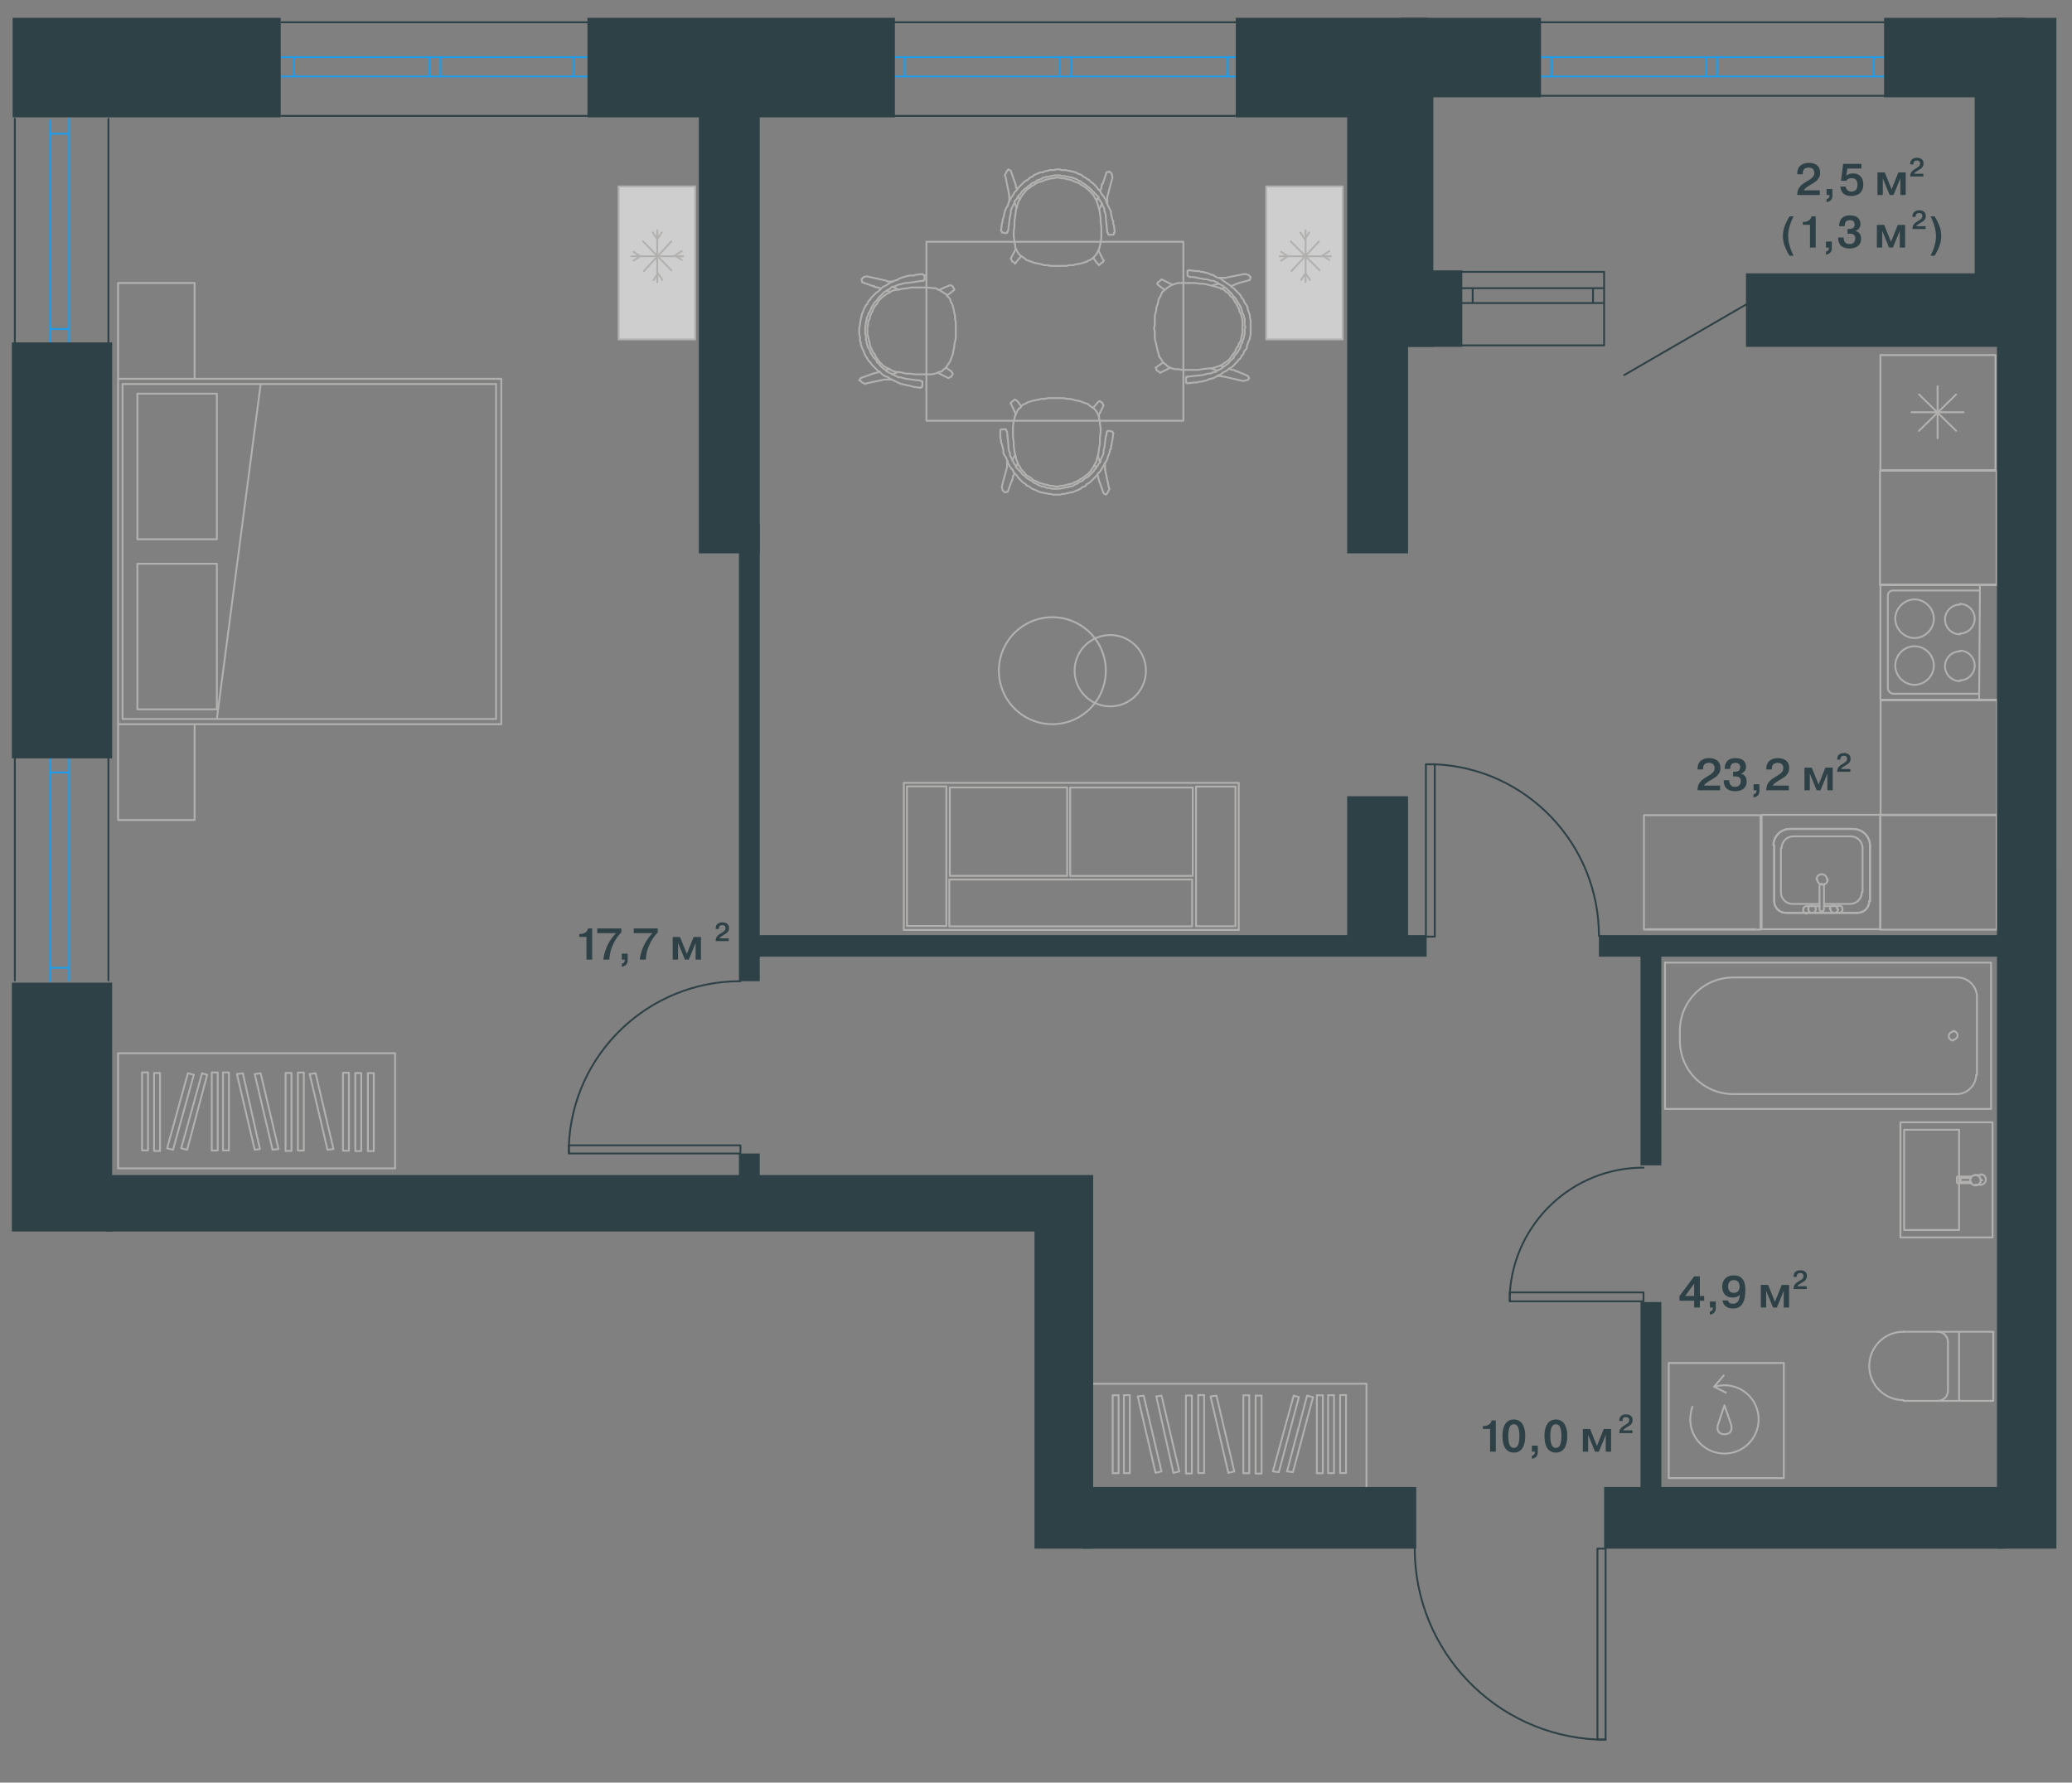 <?xml version="1.0" encoding="UTF-8"?> <svg xmlns="http://www.w3.org/2000/svg" width="279" height="240" fill="none"><rect width="100%" height="100%" fill="#808080" stroke="none"/><path stroke="#B2B1B0" stroke-linecap="round" stroke-linejoin="round" stroke-miterlimit="10" stroke-width=".25" d="M240.199 199v-15.5M224.699 199v-15.5M227.9 189.399c-.2.5-.3 1.1-.3 1.7 0 2.6 2.1 4.6 4.6 4.6 2.6 0 4.6-2.1 4.6-4.6 0-2.6-2.1-4.6-4.6-4.6-.5 0-1 .1-1.4.2l1.3-1.5M230.8 186.699l1.6.8M224.799 183.5h15.4M224.799 199h15.4"></path><path stroke="#B2B1B0" stroke-linecap="round" stroke-linejoin="round" stroke-miterlimit="10" stroke-width=".25" d="m232.199 189.199.9 2.6s.4 1.3-.9 1.3c-1.2 0-.9-1.2-.9-1.2zM224.199 129.6v19.7h43.9"></path><path stroke="#B2B1B0" stroke-linecap="round" stroke-linejoin="round" stroke-miterlimit="10" stroke-width=".25" d="M224.199 129.6h43.9v19.7"></path><path stroke="#B2B1B0" stroke-linecap="round" stroke-linejoin="round" stroke-miterlimit="10" stroke-width=".25" d="M262.999 139.999c.3 0 .6-.3.6-.6s-.3-.6-.6-.6M262.999 138.9c-.3 0-.6.3-.6.6s.3.6.6.6M233.399 131.6c-4 0-7.2 3.2-7.2 7.2M226.199 140.1c0 4 3.2 7.2 7.2 7.2M266.2 134.2c0-1.4-1.2-2.6-2.6-2.6M263.499 147.299c1.4 0 2.6-1.2 2.6-2.6M226.199 138.799v1.3M233.399 147.299h30.1M266.199 144.699v-10.5M263.499 131.6h-30.1M268.399 188.601v-9.3h-7.5M260.899 188.602h7.5M256.299 179.301c-2.6 0-4.6 2.1-4.6 4.6 0 2.6 2.1 4.6 4.6 4.6M256.299 188.602h4.6M260.899 188.601c.8 0 1.4-.6 1.4-1.4M262.299 187.201v-6.5M263.799 188.5v-9.1"></path><path stroke="#B2B1B0" stroke-linecap="round" stroke-linejoin="round" stroke-miterlimit="10" stroke-width=".25" d="M262.299 180.701c0-.8-.6-1.4-1.4-1.4M260.899 179.301h-4.6M268.299 151.1h-12.4M268.299 166.6h-12.4M255.899 151.1v15.5M268.3 151.1v15.5M263.799 165.6h-7.4M256.399 165.6v-13.5M256.399 152.1h7.4M263.8 152.1v13.5M266.699 158.9h.2M263.499 159.2v-.7M265.399 159.1h-1.4v-.5h1.4M265.999 159.5h.7M265.999 158.199h.7M265.5 159.299h-1.9M265.5 158.4h-1.9M263.499 159.199c0 .1.1.1.1.1M263.599 158.4c-.1 0-.1.1-.1.1"></path><path stroke="#B2B1B0" stroke-linecap="round" stroke-linejoin="round" stroke-miterlimit="10" stroke-width=".25" d="M266 159.599a.7.7 0 1 0 0-1.4.7.7 0 0 0 0 1.4"></path><path stroke="#B2B1B0" stroke-linecap="round" stroke-linejoin="round" stroke-miterlimit="10" stroke-width=".25" d="M266.699 159.5c.4 0 .7-.3.7-.7s-.3-.7-.7-.7M146.3 186.301H184v14.5"></path><path stroke="#B2B1B0" stroke-linecap="round" stroke-linejoin="round" stroke-miterlimit="10" stroke-width=".25" d="M181.248 198.318v-10.5h-.8v10.5zM179.629 198.338v-10.5h-.8v10.5zM178.119 198.348v-10.5h-.8v10.5zM169.874 198.393v-10.5h-.8v10.5zM168.218 198.35v-10.5h-.8v10.5zM162.145 198.322v-10.5h-.8v10.5zM160.487 198.379v-10.5h-.8v10.5zM165.4 198.3 163 188l.8-.1 2.4 10.2zM157.999 198.3l-2.3-10.3.7-.1 2.4 10.2zM155.599 198.3l-2.4-10.3.8-.1 2.4 10.2zM173.3 198.1l2.7-10.2.8.2-2.7 10.1zM152.132 198.334v-10.5h-.8v10.5zM150.623 198.344v-10.5h-.8v10.5zM171.399 198.1l2.8-10.2.7.2-2.7 10.1zM166.799 125.2v-19.8M121.699 105.4h45.1M121.699 125.2v-19.8M121.699 125.201h45.1M122.127 105.874v18.8h5.3v-18.8zM161.053 105.899v18.8h5.3v-18.8zM127.827 118.417v6.3h32.7v-6.3zM127.895 106.016v11.9h15.8v-11.9zM144.105 106.026v11.9h16.5v-11.9zM141.7 97.5a7.2 7.2 0 1 0 0-14.4 7.2 7.2 0 0 0 0 14.4"></path><path stroke="#B2B1B0" stroke-linecap="round" stroke-linejoin="round" stroke-miterlimit="10" stroke-width=".25" d="M149.499 95.1a4.8 4.8 0 1 0 0-9.6 4.8 4.8 0 0 0 0 9.6M251.8 113.902c0-1.3-1-2.3-2.3-2.3M249.5 111.602H241M241 111.602c-1.2 0-2.2 1-2.2 2.2M238.899 113.801v7.5M238.899 121.301c0 .9.7 1.6 1.6 1.6M240.5 122.902h9.6M250.1 122.901c.9 0 1.6-.7 1.6-1.6M251.8 121.302v-7.4M245 122.002h-1.7M243.3 122.902h4.3M247.6 122.902c.3 0 .5-.2.5-.5s-.2-.5-.5-.5M243.3 122.002c-.3 0-.5.2-.5.5s.2.5.5.5M247.6 122.002h-2M247.399 122.402c0-.3-.2-.5-.5-.5s-.5.2-.5.5M246.5 122.402c0 .3.2.5.5.5s.5-.2.5-.5M244.5 122.402c0-.3-.2-.5-.5-.5s-.5.2-.5.5M243.5 122.402c0 .3.2.5.5.5s.5-.2.5-.5"></path><path stroke="#B2B1B0" stroke-linecap="round" stroke-linejoin="round" stroke-miterlimit="10" stroke-width=".25" d="M238.899 121.301c0 .9.7 1.6 1.6 1.6M250.1 122.901c.9 0 1.6-.7 1.6-1.6M240.5 122.902h9.6M239.8 120.102c0 .9.7 1.6 1.6 1.6M241 111.602c-1.2 0-2.2 1-2.2 2.2M251.8 113.902c0-1.3-1-2.3-2.3-2.3M245.6 121.701h3.5M245.6 119.302q0-.3-.3-.3t-.3.3M245 122.401v-3.1M245.6 122.401v-3.1M245 122.402q0 .3.3.3t.3-.3M249.1 121.702c.9 0 1.6-.7 1.6-1.6M250.8 114.202c0-.9-.7-1.6-1.6-1.6M241.499 112.602c-.9 0-1.6.7-1.6 1.6M241.5 121.701h3.5M239.8 114.201v5.9M249.1 112.602h-7.6M250.8 120.101v-5.9M246 118.401c0-.4-.3-.7-.7-.7s-.7.3-.7.7"></path><path stroke="#B2B1B0" stroke-linecap="round" stroke-linejoin="round" stroke-miterlimit="10" stroke-width=".25" d="M244.7 118.402c0 .4.3.7.7.7s.7-.3.7-.7M251.8 121.302v-7.4M249.5 111.602H241M238.899 113.801v7.5M253.2 47.8h15.5M268.7 47.8v15.5M268.7 63.3h-15.5V47.8M260.9 52v7M258.4 53.102l5 4.9M263.4 53.102l-5 4.9M257.4 55.5h7M266.5 93.402l.1-13.9M257.8 92.202c1.4 0 2.6-1.2 2.6-2.6s-1.2-2.6-2.6-2.6M257.8 87.002c-1.4 0-2.6 1.2-2.6 2.6s1.2 2.6 2.6 2.6M263.9 91.602c1.1 0 2-.9 2-2s-.9-2-2-2M263.9 87.701c-1.1 0-2 .9-2 2s.9 2 2 2M257.8 85.901c1.4 0 2.6-1.2 2.6-2.6s-1.2-2.6-2.6-2.6M257.8 80.701c-1.4 0-2.6 1.2-2.6 2.6s1.2 2.6 2.6 2.6M263.9 85.3c1.1 0 2-.9 2-2s-.9-2-2-2M263.9 81.4c-1.1 0-2 .9-2 2s.9 2 2 2M266.5 94.2v-.8M266.5 93.4H255M254.2 92.602c0 .5.4.8.8.8M254.2 92.601v-12.4M254.9 79.502c-.4 0-.7.3-.7.7M254.9 79.502h11.7M266.601 79.501v-.8M269 78.701h-15.8M253.2 78.701v15.5M253.2 94.201h16.1"></path><path stroke="#B2B1B0" stroke-linecap="round" stroke-linejoin="round" stroke-miterlimit="10" stroke-width=".25" d="M237.209 109.702v15.4h16v-15.4z"></path><path stroke="#B2B1B0" stroke-linecap="round" stroke-linejoin="round" stroke-miterlimit="10" stroke-width=".25" d="M253.165 109.758v15.4h15.7v-15.4zM253.226 94.297v15.4h15.7v-15.4zM253.146 63.377v15.4h15.7v-15.4zM221.361 109.754v15.4h15.7v-15.4zM221.7 125.102h14.7"></path><path stroke="#1D9CEB" stroke-linecap="round" stroke-linejoin="round" stroke-miterlimit="10" stroke-width=".25" d="M165.3 10.3V7.7M121.8 10.3V7.7M144.2 10.3V7.7M142.7 10.3V7.7M167.1 7.7H120M167.2 10.3h-47"></path><path stroke="#2D4146" stroke-linecap="round" stroke-linejoin="round" stroke-miterlimit="10" stroke-width=".25" d="M167.2 15.6h-47M167.2 3h-47"></path><path stroke="#1D9CEB" stroke-linecap="round" stroke-linejoin="round" stroke-miterlimit="10" stroke-width=".25" d="M252.3 10.3V7.7M208.9 10.3V7.7M231.2 10.3V7.7M229.7 10.3V7.7M254.1 7.7H207M254.2 10.3h-47"></path><path stroke="#2D4146" stroke-linecap="round" stroke-linejoin="round" stroke-miterlimit="10" stroke-width=".25" d="M254.2 12.9h-47M254.2 3h-47"></path><path stroke="#1D9CEB" stroke-linecap="round" stroke-linejoin="round" stroke-miterlimit="10" stroke-width=".25" d="M77.2 10.3V7.7M39.6 10.3V7.7M59.299 10.3V7.7M57.799 10.3V7.7M79 7.7H37.7M79.1 10.3H37.9"></path><path stroke="#2D4146" stroke-linecap="round" stroke-linejoin="round" stroke-miterlimit="10" stroke-width=".25" d="M79.1 15.6H37.9M79.1 3H37.9"></path><path stroke="#1D9CEB" stroke-linecap="round" stroke-linejoin="round" stroke-miterlimit="10" stroke-width=".25" d="M9.3 104H6.7M9.3 130.301H6.7M6.7 102.199v29.9M9.3 102v30"></path><path stroke="#2D4146" stroke-linecap="round" stroke-linejoin="round" stroke-miterlimit="10" stroke-width=".25" d="M14.6 102v30M2 102v30"></path><path stroke="#1D9CEB" stroke-linecap="round" stroke-linejoin="round" stroke-miterlimit="10" stroke-width=".25" d="M9.3 18H6.7M9.3 44.3H6.7M6.7 16.2v29.9M9.3 16v30"></path><path stroke="#2D4146" stroke-linecap="round" stroke-linejoin="round" stroke-miterlimit="10" stroke-width=".25" d="M14.6 16v30M2 16v30"></path><path fill="#2D4146" d="M276.899 116.8v91.7h-8V2.4h8v114.4"></path><path fill="#2D4146" d="M272.699 8.3v4.8h-19V2.4h19v5.9M207.5 8.3v4.8h-19V2.4h19v5.9"></path><path fill="#2D4146" d="M192.299 9.9v5.9h-25.9V2.4h25.9v7.5M120.5 9.9v5.9H79.1V2.4h41.4v7.5"></path><path fill="#2D4146" d="M102.3 47.3v27.2h-8.2V13.3h8.2v34"></path><path fill="#2D4146" d="M102.3 104.7v27.4h-2.8V70.5h2.8v34.2"></path><path fill="#2D4146" d="M141.8 128.8h-40.3v-2.9h90.6v2.9h-50.3M240.1 128.8h-24.8v-2.9h55.8v2.9h-31"></path><path fill="#2D4146" d="M220.899 140.6v-13h2.8v29.3h-2.8v-16.3M220.899 188.401v-13.1h2.8v29.3h-2.8v-16.2M102.3 157.901v2.1h-2.8v-4.7h2.8v2.6M189.599 47.3v27.2h-8.2V13.3h8.2v34"></path><path fill="#2D4146" d="M193 31.301v15.4h-8.2v-34.5h8.2v19.1"></path><path fill="#2D4146" d="M196.899 42.1v4.6h-8.2V36.4h8.2v5.7M273.4 42.3v4.4h-38.3v-9.9h38.3v5.5"></path><path fill="#2D4146" d="M273.399 26.4v13.7h-7.5V9.3h7.5v17.1M189.599 118.001v8.6h-8.2v-19.4h8.2v10.8M37.8 9.9v5.9H1.7V2.4h36.1v7.5M7.6 102.1h-6v-56h13.5v56H7.6M7.6 165.801h-6v-33.5h13.5v33.5H7.6"></path><path fill="#2D4146" d="M73.4 165.801H14.3v-7.6h132.9v7.6H73.4"></path><path fill="#2D4146" d="M142.8 208.5h-3.5v-45.6h7.9v45.6h-4.4"></path><path fill="#2D4146" d="M165.699 208.501h-20v-8.3h45v8.3h-25M240 208.501h-24v-8.3h54v8.3h-30"></path><path fill="#fff" fill-opacity=".61" stroke="#B2B1B0" stroke-linecap="round" stroke-linejoin="round" stroke-miterlimit="10" stroke-width=".25" d="M93.6 25.1H83.3v20.6h10.3z"></path><path stroke="#B2B1B0" stroke-linecap="round" stroke-linejoin="round" stroke-miterlimit="10" stroke-width=".25" d="M85 34.5h7M86.6 32.5l3.8 3.9M86.7 36.5l3.7-4M88.5 31v7M87.9 31.3l.6.9.6-.9M91.8 33.8l-.9.6.9.6M89.2 37.7l-.6-.9-.6.9M85.3 35.1l.9-.6-.9-.6"></path><path fill="#fff" fill-opacity=".61" stroke="#B2B1B0" stroke-linecap="round" stroke-linejoin="round" stroke-miterlimit="10" stroke-width=".25" d="M180.8 25.1h-10.3v20.6h10.3z"></path><path stroke="#B2B1B0" stroke-linecap="round" stroke-linejoin="round" stroke-miterlimit="10" stroke-width=".25" d="M172.3 34.5h6.9M173.8 32.5l3.9 3.9M173.899 36.5l3.7-4M175.8 31v7M175.1 31.3l.6.9.6-.9M179 33.8l-.9.6.9.6M176.4 37.7l-.6-.9-.6.9M172.5 35.1l.9-.6-.9-.6"></path><path fill="#2D4146" d="M228.122 175.121h-1.974v-.636l1.98-2.646h.762v2.646h.582v.636h-.582v.918h-.768zm-1.2-.636h1.2v-1.668zm3.321.744h.792v.834q0 .468-.234.678a.9.9 0 0 1-.558.246v-.414a.39.39 0 0 0 .288-.144.46.46 0 0 0 .114-.324v-.066h-.402zm1.697-.144h.738q.102.444.666.444.864 0 .918-1.218h-.012q-.276.378-.948.378-.648 0-1.02-.378t-.372-1.074q0-.714.414-1.116.42-.408 1.14-.408.342 0 .606.09t.426.258q.162.162.27.354.114.186.162.432.054.24.072.438.018.192.018.42 0 .624-.108 1.086-.108.456-.27.714-.156.258-.39.414t-.444.198q-.21.048-.462.048-.636 0-.99-.312a1.24 1.24 0 0 1-.414-.768m2.298-1.884a1.02 1.02 0 0 0-.174-.594q-.168-.258-.6-.258-.39 0-.582.24-.192.234-.192.612t.192.618q.192.234.582.234a.9.9 0 0 0 .39-.078.54.54 0 0 0 .24-.21q.078-.138.108-.27a1.2 1.2 0 0 0 .036-.294m4.506 2.838-.924-2.25h-.012l.012.162v2.088h-.72v-3.048h.984l.918 2.28.918-2.28h.984v3.048h-.72v-2.088l.012-.162h-.012l-.924 2.25zM243.278 173.172v.371h-1.767a1 1 0 0 1 .021-.241q.025-.116.053-.196a.7.7 0 0 1 .101-.172 3 3 0 0 1 .116-.136 1 1 0 0 1 .146-.126l.147-.101.189-.116.025-.014.024-.017.196-.123q.07-.049.154-.129a.5.5 0 0 0 .126-.175.55.55 0 0 0 .024-.315.4.4 0 0 0-.052-.126.28.28 0 0 0-.136-.119.56.56 0 0 0-.238-.045q-.466 0-.466.458v.059h-.43v-.063q0-.167.046-.3a.615.615 0 0 1 .273-.364.994.994 0 0 1 .353-.14 1.406 1.406 0 0 1 .234-.021q.396 0 .64.192.245.193.245.574 0 .123-.024.227a.6.6 0 0 1-.081.193 2 2 0 0 1-.105.147.7.7 0 0 1-.147.133q-.101.073-.157.108a5 5 0 0 1-.227.14 4 4 0 0 0-.399.266.46.46 0 0 0-.14.171zM199.674 192.381v-.39h.084q.438 0 .738-.21a.78.78 0 0 0 .354-.54h.564v4.2h-.768v-3.06zm4.828 3.036q-.282.15-.66.15t-.666-.15a1.34 1.34 0 0 1-.444-.378 2 2 0 0 1-.264-.54 3.3 3.3 0 0 1-.126-.588q-.03-.27-.03-.57t.03-.57.126-.582q.102-.318.264-.54.162-.228.444-.378.288-.156.666-.156t.66.156q.288.15.45.378.162.222.258.54.102.312.132.582t.03.57-.03.57-.132.588a1.9 1.9 0 0 1-.258.54 1.3 1.3 0 0 1-.45.378m-.834-.504q.078.018.174.018a.8.8 0 0 0 .174-.018.5.5 0 0 0 .192-.108.7.7 0 0 0 .192-.246q.078-.162.132-.474.06-.312.06-.744t-.06-.744a1.8 1.8 0 0 0-.132-.468.7.7 0 0 0-.192-.252.5.5 0 0 0-.192-.108.8.8 0 0 0-.174-.018.8.8 0 0 0-.174.018.5.5 0 0 0-.192.108.7.7 0 0 0-.192.252q-.078.156-.138.468a4.4 4.4 0 0 0-.054.744q0 .432.054.744.06.312.138.474a.7.7 0 0 0 .192.246q.114.09.192.108m2.608-.282h.792v.834q0 .468-.234.678a.9.9 0 0 1-.558.246v-.414a.39.39 0 0 0 .288-.144.46.46 0 0 0 .114-.324v-.066h-.402zm3.886.786q-.282.15-.66.15t-.666-.15a1.34 1.34 0 0 1-.444-.378 2 2 0 0 1-.264-.54 3.3 3.3 0 0 1-.126-.588q-.03-.27-.03-.57t.03-.57.126-.582q.102-.318.264-.54.162-.228.444-.378.288-.156.666-.156t.66.156q.288.15.45.378.162.222.258.54.102.312.132.582t.03.57-.03.57-.132.588a1.9 1.9 0 0 1-.258.54 1.3 1.3 0 0 1-.45.378m-.834-.504q.078.018.174.018a.8.8 0 0 0 .174-.018.5.5 0 0 0 .192-.108.7.7 0 0 0 .192-.246q.078-.162.132-.474.06-.312.06-.744t-.06-.744a1.8 1.8 0 0 0-.132-.468.7.7 0 0 0-.192-.252.5.5 0 0 0-.192-.108.8.8 0 0 0-.174-.018.8.8 0 0 0-.174.018.5.5 0 0 0-.192.108.7.7 0 0 0-.192.252q-.078.156-.138.468a4.4 4.4 0 0 0-.054.744q0 .432.054.744.06.312.138.474a.7.7 0 0 0 .192.246q.114.09.192.108m5.448.528-.924-2.25h-.012l.012.162v2.088h-.72v-3.048h.984l.918 2.28.918-2.28h.984v3.048h-.72v-2.088l.012-.162h-.012l-.924 2.25zM219.81 192.575v.37h-1.767a1 1 0 0 1 .021-.241q.025-.115.053-.196a.6.6 0 0 1 .101-.171q.074-.091.116-.137a1 1 0 0 1 .147-.126q.108-.077.147-.101l.164-.102.025-.014.024-.014.025-.017q.125-.077.195-.122.07-.05.154-.13a.5.5 0 0 0 .126-.175.55.55 0 0 0 .025-.315.4.4 0 0 0-.053-.126.27.27 0 0 0-.136-.118.54.54 0 0 0-.238-.046q-.465 0-.465.458v.06h-.431v-.063q0-.168.046-.301a.637.637 0 0 1 .273-.364.994.994 0 0 1 .497-.157 1 1 0 0 1 .09-.004q.396 0 .641.193.244.192.244.573 0 .123-.024.228a.6.6 0 0 1-.08.192 2 2 0 0 1-.105.147.7.7 0 0 1-.147.133q-.101.074-.158.108a4 4 0 0 1-.227.14 4 4 0 0 0-.399.266.46.46 0 0 0-.14.172zM231.612 105.764v.636h-3.03a1.7 1.7 0 0 1 .036-.414q.042-.198.09-.336a1.1 1.1 0 0 1 .174-.294q.126-.156.198-.234.072-.084.252-.216a8 8 0 0 1 .252-.174 24 24 0 0 1 .408-.252q.216-.132.336-.21.12-.084.264-.222a.84.84 0 0 0 .216-.3 1 1 0 0 0 .066-.36q0-.09-.024-.18a.7.7 0 0 0-.09-.216.48.48 0 0 0-.234-.204.94.94 0 0 0-.408-.078q-.798 0-.798.786v.102h-.738v-.108q0-.288.078-.516.078-.234.192-.378t.276-.246q.168-.108.306-.156.138-.054.3-.084.168-.03.246-.03.078-.006.156-.006.678 0 1.098.33t.42.984q0 .21-.042.39a1 1 0 0 1-.138.33q-.096.15-.18.252a1.2 1.2 0 0 1-.252.228 5 5 0 0 1-.27.186 8 8 0 0 1-.39.24 7 7 0 0 0-.684.456.8.8 0 0 0-.24.294zm.49-.72h.738v.078q0 .048.006.078a.96.96 0 0 0 .18.48.6.6 0 0 0 .234.186.9.9 0 0 0 .36.066q.144 0 .258-.03a.7.7 0 0 0 .282-.138.55.55 0 0 0 .162-.216q.048-.12.066-.21a1 1 0 0 0 .018-.174q0-.63-.732-.63h-.306v-.636h.162q.108 0 .186-.006t.198-.036a.7.7 0 0 0 .204-.09q.084-.06.144-.18a.7.7 0 0 0 .06-.294.64.64 0 0 0-.138-.408q-.132-.174-.486-.174-.384 0-.552.204-.162.198-.168.612h-.738a2 2 0 0 1 .048-.486q.06-.234.204-.462.15-.228.456-.366t.738-.138q.732 0 1.074.324t.342.846a.93.93 0 0 1-.198.594.84.84 0 0 1-.522.318v.012a.86.86 0 0 1 .57.312q.234.264.234.75 0 .612-.42.954-.414.342-1.128.342-.408 0-.714-.12a1.3 1.3 0 0 1-.456-.27q-.15-.162-.24-.39a1.6 1.6 0 0 1-.108-.378 3 3 0 0 1-.018-.324m4.017.546h.792v.834q0 .468-.234.678a.9.9 0 0 1-.558.246v-.414a.39.39 0 0 0 .288-.144.46.46 0 0 0 .114-.324v-.066h-.402zm4.751.174v.636h-3.03a1.7 1.7 0 0 1 .036-.414q.042-.198.09-.336a1.1 1.1 0 0 1 .174-.294q.126-.156.198-.234.072-.084.252-.216a8 8 0 0 1 .252-.174 24 24 0 0 1 .408-.252q.216-.132.336-.21.12-.084.264-.222a.84.84 0 0 0 .216-.3 1 1 0 0 0 .066-.36q0-.09-.024-.18a.7.7 0 0 0-.09-.216.48.48 0 0 0-.234-.204.94.94 0 0 0-.408-.078q-.798 0-.798.786v.102h-.738v-.108q0-.288.078-.516.078-.234.192-.378t.276-.246q.168-.108.306-.156.138-.054.3-.084.168-.03.246-.03.078-.006.156-.006.678 0 1.098.33t.42.984q0 .21-.042.39a1 1 0 0 1-.138.33q-.096.15-.18.252a1.2 1.2 0 0 1-.252.228 5 5 0 0 1-.27.186 8 8 0 0 1-.39.24 7 7 0 0 0-.684.456.8.8 0 0 0-.24.294zm3.75.636-.924-2.25h-.012l.012.162v2.088h-.72v-3.048h.984l.918 2.28.918-2.28h.984v3.048h-.72v-2.088l.012-.162h-.012l-.924 2.25zM249.156 103.534v.37h-1.767a1 1 0 0 1 .021-.241q.024-.115.053-.196a.6.6 0 0 1 .101-.171q.074-.091.116-.137a1 1 0 0 1 .146-.126l.147-.101.189-.116.025-.014.024-.017q.126-.077.196-.122.07-.05.154-.13a.5.5 0 0 0 .126-.175.55.55 0 0 0 .024-.315.4.4 0 0 0-.052-.126.28.28 0 0 0-.136-.118.54.54 0 0 0-.238-.046q-.465 0-.466.458v.06h-.43v-.063a.9.9 0 0 1 .046-.301.7.7 0 0 1 .112-.22.7.7 0 0 1 .16-.144.994.994 0 0 1 .497-.157 1 1 0 0 1 .091-.004q.396 0 .64.193.245.192.245.573 0 .123-.024.228a.6.6 0 0 1-.081.192 2 2 0 0 1-.105.147.7.7 0 0 1-.147.133q-.101.073-.157.108a4 4 0 0 1-.175.109l-.052.031a4 4 0 0 0-.399.266.46.46 0 0 0-.14.172zM245.039 25.622v.636h-3.03a1.7 1.7 0 0 1 .036-.414q.042-.198.09-.336a1.1 1.1 0 0 1 .174-.294q.126-.156.198-.234.072-.084.252-.216a8 8 0 0 1 .252-.174 24 24 0 0 1 .408-.252q.216-.132.336-.21.12-.084.264-.222a.84.84 0 0 0 .216-.3 1 1 0 0 0 .066-.36q0-.09-.024-.18a.7.7 0 0 0-.09-.216.48.48 0 0 0-.234-.204.94.94 0 0 0-.408-.078q-.798 0-.798.786v.102h-.738v-.108q0-.288.078-.516.078-.234.192-.378t.276-.246q.168-.108.306-.156.138-.054.3-.084.168-.03.246-.03.078-.006.156-.006.678 0 1.098.33t.42.984q0 .21-.042.39a1 1 0 0 1-.138.33q-.096.15-.18.252a1.2 1.2 0 0 1-.252.228 5 5 0 0 1-.27.186 8 8 0 0 1-.39.24 7 7 0 0 0-.684.456.8.8 0 0 0-.24.294zm.91-.174h.792v.834q0 .468-.234.678a.9.9 0 0 1-.558.246v-.414a.39.39 0 0 0 .288-.144.46.46 0 0 0 .114-.324v-.066h-.402zm1.852-.324h.738q.024.27.21.468.192.198.552.198a1 1 0 0 0 .27-.036q.132-.042.264-.132a.6.6 0 0 0 .204-.288q.078-.198.078-.48 0-.234-.066-.408a.588.588 0 0 0-.366-.39.95.95 0 0 0-.354-.066q-.51 0-.708.348h-.726l.288-2.28h2.454v.636h-1.89l-.138.972q.312-.312.924-.312.618 0 .99.39t.372 1.104q0 .414-.144.72a1.2 1.2 0 0 1-.336.456q-.186.15-.45.24-.258.09-.414.102-.15.018-.3.018-1.296 0-1.452-1.26m6.648 1.134-.924-2.25h-.012l.012.162v2.088h-.72V23.21h.984l.918 2.28.918-2.28h.984v3.048h-.72V24.17l.012-.162h-.012l-.924 2.25zM258.982 23.39v.372h-1.767a1 1 0 0 1 .021-.242q.025-.116.053-.195a.7.7 0 0 1 .101-.172q.074-.09.116-.136a1 1 0 0 1 .147-.126 4 4 0 0 1 .335-.217l.025-.014.024-.018q.127-.076.196-.122.07-.05.154-.13a.5.5 0 0 0 .151-.49.4.4 0 0 0-.053-.125.28.28 0 0 0-.136-.12.55.55 0 0 0-.238-.045q-.465 0-.465.459v.06h-.431v-.064q0-.168.046-.3a.627.627 0 0 1 .273-.364.969.969 0 0 1 .496-.157q.046-.004.091-.004.396 0 .64.192.245.192.245.574 0 .122-.024.227a.6.6 0 0 1-.081.192 1.4 1.4 0 0 1-.105.147.7.7 0 0 1-.146.133 3 3 0 0 1-.333.217l-.052.032a4 4 0 0 0-.399.265.46.46 0 0 0-.14.172zM77.998 126.139v-.39h.084q.438 0 .738-.21a.78.78 0 0 0 .354-.54h.564v4.2h-.768v-3.06zm2.424-.504v-.636h3.24v.528a5.7 5.7 0 0 0-1.176 1.794q-.21.474-.3.876t-.144 1.002h-.804a6.6 6.6 0 0 1 .492-1.77 6 6 0 0 1 1.23-1.794zm3.304 2.754h.792v.834q0 .468-.234.678a.9.9 0 0 1-.558.246v-.414a.39.39 0 0 0 .288-.144.46.46 0 0 0 .114-.324v-.066h-.402zm1.606-2.754v-.636h3.24v.528a5.7 5.7 0 0 0-1.176 1.794q-.21.474-.3.876t-.144 1.002h-.804a6.6 6.6 0 0 1 .492-1.77 6 6 0 0 1 1.23-1.794zm6.894 3.564-.924-2.25h-.012l.012.162v2.088h-.72v-3.048h.984l.918 2.28.918-2.28h.984v3.048h-.72v-2.088l.012-.162h-.012l-.924 2.25zM98.133 126.332v.371h-1.766a1 1 0 0 1 .02-.241 2 2 0 0 1 .053-.196.7.7 0 0 1 .102-.172q.073-.09.115-.136a1 1 0 0 1 .147-.126q.108-.077.147-.101l.164-.102.025-.014.024-.014.025-.017q.126-.077.196-.123.07-.048.153-.129a.494.494 0 0 0 .099-.616.3.3 0 0 0-.137-.119.55.55 0 0 0-.238-.045q-.465 0-.465.458v.06h-.43v-.063q0-.168.045-.301a.7.7 0 0 1 .112-.221.6.6 0 0 1 .161-.143.988.988 0 0 1 .497-.157 1 1 0 0 1 .09-.004q.396 0 .64.192.246.193.246.574a1 1 0 0 1-.025.227.6.6 0 0 1-.08.193 2 2 0 0 1-.105.147.7.7 0 0 1-.147.133 5.278 5.278 0 0 1-.332.217l-.053.031a4 4 0 0 0-.399.266.45.45 0 0 0-.14.171z"></path><path stroke="#B2B1B0" stroke-linecap="round" stroke-linejoin="round" stroke-miterlimit="10" stroke-width=".25" d="m136.6 30.4-.1.8M136.6 29.701v.7M136.7 29.102l-.1.6M136.8 28.3l-.1.8M136.9 27.9l-.1.4M136.999 27.602l-.1.3M137.1 27.201l-.1.4M137.3 26.9l-.2.3M137.5 26.5l-.2.4M137.7 26.201l-.2.3M137.9 26l-.2.2M138.099 25.701l-.2.3M138.3 25.5l-.2.2M138.6 25.3l-.3.2M139 25l-.4.3M139.2 24.9l-.2.1M139.5 24.701l-.3.2M139.7 24.602l-.2.1M139.9 24.5l-.2.1M139.999 24.5h-.1M140.3 24.4l-.3.1M140.8 24.201l-.5.2M141.2 24.102l-.4.1M141.6 24l-.4.1M141.9 24h-.3M142.199 23.9l-.3.1M142.5 23.9h-.3M143 24l-.5-.1M143.3 24h-.3M143.6 24.1l-.3-.1M144.1 24.202l-.5-.1M144.4 24.301l-.3-.1M144.799 24.5l-.4-.2M145.1 24.6l-.3-.1M145.2 24.602h-.1M145.6 24.902l-.4-.3M145.8 25l-.2-.1M146.1 25.2l-.3-.2M146.5 25.501l-.4-.3M146.7 25.7l-.2-.2M146.9 25.901l-.2-.2M147.199 26.2l-.3-.3M147.4 26.601l-.2-.4M147.599 26.902l-.2-.3M147.7 27.2l-.1-.3M147.8 27.501l-.1-.3M147.9 27.8l-.1-.3M147.999 28.2l-.1-.4M148.1 28.601l-.1-.4M148.2 29.402l-.1-.8M148.2 29.9v-.5M148.3 30.6l-.1-.7M148.3 31.402v-.8M148.3 32v-.6M148.2 32.7l.1-.7M148.1 33.101l.1-.4M148 33.502l.1-.4M147.899 33.7l.1-.2M147.7 34.101l.2-.4M147.5 34.402l.2-.3M147.3 34.6l.2-.2M147.1 34.802l.2-.2M146.8 35l.3-.2M146.5 35.1l.3-.1M146.399 35.202l.1-.1M146.1 35.301l.3-.1M145.8 35.4l.3-.1M145.399 35.5l.4-.1M144.8 35.6l.6-.1M144.5 35.702l.3-.1M144 35.701h.5M143.6 35.801l.4-.1M143.1 35.8h.5M142.6 35.8h.5M142.2 35.8h.4M141.8 35.8h.4M141.5 35.8h.3M141 35.701l.5.1M140.6 35.701h.4M140.3 35.602l.3.1M139.899 35.5l.4.1M139.3 35.4l.6.1M138.8 35.201l.5.2M138.5 35.102l.3.1M138.2 35l.3.1M138 34.8l.2.2M137.7 34.602l.3.2M137.399 34.4l.3.2M137.2 34.201l.2.2M137 33.9l.2.3M136.8 33.5l.2.4M136.7 33.3l.1.2M136.7 33v.3M136.6 32.701l.1.3M136.6 32.4v.3M136.5 31.8l.1.6M136.5 31.201v.6M134.9 30.201l-.1.8M134.999 29.8l-.1.4M135 29.602v.2M135.1 29.3l-.1.3M135.2 29.102l-.1.2M135.2 28.9v.2M135.3 28.5l-.1.4M135.4 28.201l-.1.3M135.499 28l-.1.2M135.7 27.701l-.2.3M135.8 27.3l-.1.4M135.9 27.102l-.1.2M136.099 26.701l-.2.4M136.4 26.3l-.3.4M136.599 25.9l-.2.4M136.9 25.602l-.3.3M136.999 25.4l-.1.2M137.2 25.201l-.2.2M137.4 25l-.2.2M137.599 24.8l-.2.2M137.9 24.5l-.3.3M138.199 24.3l-.3.2M138.4 24.201l-.2.1M138.499 24.102l-.1.1M138.7 23.9l-.2.2M139 23.8l-.3.1M139.2 23.602l-.2.2M139.4 23.5l-.2.1M139.599 23.4l-.2.1M139.9 23.3l-.3.1M140.099 23.201l-.2.1M140.4 23.201h-.3M140.599 23.102l-.2.1M140.9 23l-.3.1M141.099 23h-.2M141.3 22.9l-.2.1M141.6 22.9h-.3M142 22.9h-.4M142.2 22.8l-.2.1M142.4 22.8h-.2M142.699 22.8h-.3M142.9 22.9l-.2-.1M143.199 22.9h-.3M143.5 22.9h-.3M143.9 23l-.4-.1M144.099 23h-.2M144.3 23.1l-.2-.1M144.5 23.102h-.2M144.8 23.202l-.3-.1M145 23.301l-.2-.1M145.2 23.4l-.2-.1M145.5 23.5l-.3-.1M145.7 23.6l-.2-.1M145.9 23.802l-.2-.2M146.099 23.9l-.2-.1M146.4 24.1l-.3-.2M146.599 24.202l-.2-.1M146.7 24.301l-.1-.1M146.9 24.5l-.2-.2M147.199 24.7l-.3-.2M147.4 24.901l-.2-.2M147.599 25.1l-.2-.2M147.8 25.402l-.2-.3M148 25.6l-.2-.2M148.2 25.802l-.2-.2M148.3 26.1l-.1-.3M148.5 26.302l-.2-.2M148.7 26.6l-.2-.3M148.9 26.902l-.2-.3M148.999 27.2l-.1-.3M149.1 27.501l-.1-.3M149.3 27.9l-.2-.4M149.5 28.3l-.2-.4M149.6 28.5l-.1-.2M149.6 28.8v-.3M149.7 29.2l-.1-.4M149.8 29.601l-.1-.4M149.9 29.802l-.1-.2M149.899 30.1v-.3M149.999 30.402l-.1-.3M150.1 31.2l-.1-.8M150 31.401l.1-.2"></path><circle cx="150" cy="31.4" r=".125" fill="#B2B1B0"></circle><path stroke="#B2B1B0" stroke-linecap="round" stroke-linejoin="round" stroke-miterlimit="10" stroke-width=".25" d="M150 31.5v-.1M149.899 31.6l.1-.1M149.8 31.602h.1M149.5 31.602h.3M149.399 31.602h.1M149.3 31.602h.1"></path><circle cx="149.3" cy="31.602" r=".125" fill="#B2B1B0"></circle><path stroke="#B2B1B0" stroke-linecap="round" stroke-linejoin="round" stroke-miterlimit="10" stroke-width=".25" d="m149.2 31.5.1.1M149.2 31.4v.1M149.1 31.3l.1.1M148.899 29.3l.2 2M148.899 29v.3M148.8 28.602l.1.4M148.7 28.4l.1.2M148.7 28.102v.3M148.6 27.9l.1.2M148.5 27.701l.1.2M148.399 27.5l.1.2M148.3 27.3l.1.2M148.2 27.102l.1.2M148.1 27l.1.1M148 26.8l.1.2M147.899 26.602l.1.2M147.8 26.4l.1.2M147.6 26.201l.2.2M147.399 26l.2.2M147.2 25.8l.2.2M147 25.602l.2.2M146.8 25.4l.2.2M146.6 25.201l.2.2M146.399 25.102l.2.1M146.2 24.9l.2.2M145.899 24.701l.3.2M145.7 24.602l.2.1M145.5 24.4l.2.2M145.2 24.3l.3.1M144.899 24.102l.3.2M144.6 24l.3.1M144.399 23.9l.2.1M144.2 23.9h.2M143.899 23.8l.3.1M143.7 23.8h.2M143.399 23.701l.3.1M143 23.701h.4M142.7 23.602l.3.1M142.5 23.602h.2M142.3 23.602h.2M142 23.602h.3M141.6 23.702l.4-.1M141.399 23.701h.2M141.2 23.801l.2-.1M140.899 23.8h.3M140.7 23.9l.2-.1M140.5 23.9h.2M140.2 24.1l.3-.2M139.899 24.202l.3-.1M139.6 24.301l.3-.1M139.399 24.5l.2-.2M139.1 24.6l.3-.1M138.899 24.702l.2-.1M138.7 24.901l.2-.2M138.399 25.1l.3-.2M138.2 25.302l.2-.2M138 25.4l.2-.1M137.8 25.6l.2-.2M137.6 25.802l.2-.2M137.399 26.1l.2-.3M137.3 26.202l.1-.1M137.1 26.401l.2-.2M137 26.6l.1-.2M136.899 26.802l.1-.2M136.8 26.9l.1-.1M136.6 27.1l.2-.2M136.6 27.302v-.2M136.5 27.5l.1-.2M136.399 27.7l.1-.2M136.3 27.901l.1-.2M136.2 28.1l.1-.2M136.1 28.402l.1-.3M136.1 28.8v-.4M136 29.1l.1-.3M135.8 30.602l.2-1.5M135.8 30.902v-.3M135.7 31.1l.1-.2M135.7 31.202v-.1M135.6 31.301l.1-.1"></path><circle cx="135.6" cy="31.301" r=".125" fill="#B2B1B0"></circle><path stroke="#B2B1B0" stroke-linecap="round" stroke-linejoin="round" stroke-miterlimit="10" stroke-width=".25" d="m135.5 31.4.1-.1M135.399 31.4h.1M135 31.3l.4.1M134.899 31.3h.1M134.899 31.201v.1M134.8 31.102l.1.1M134.8 31v.1M135.399 23.8l.5 2.5M135.3 23.602l.1.2M135.5 23.201l-.2.4M135.6 23l-.1.2M135.8 22.8l-.2.2M136.1 23l-.3-.2M136.6 24.4l-.5-1.4M136.7 24.6l-.1-.2M136.7 24.702v-.1M136.8 25.001l-.1-.3M136.8 25.2V25M136.9 25.401l-.1-.2M136.999 25.5l-.1-.1M137.3 26.8l-.2-.4M147.7 26.9v.1M147.9 26.5l-.2.4M148.1 25.602v.1M148.3 25.4l-.2.2M148.3 25.201v.2M148.4 24.8l-.1.4"></path><circle cx="148.399" cy="24.801" r=".125" fill="#B2B1B0"></circle><path stroke="#B2B1B0" stroke-linecap="round" stroke-linejoin="round" stroke-miterlimit="10" stroke-width=".25" d="m148.499 24.701-.1.1M149 23.201l-.5 1.5M149.4 23.102l-.4.1M149.499 23.202l-.1-.1M149.7 23.401l-.2-.2M149.8 23.9l-.1-.5M149.1 26.5l.7-2.6M149.1 26.6v-.1M149.1 27.402v-.8M148 28.2l.4-.8M148.599 35.101l-.7-1.4"></path><circle cx="148.6" cy="35.102" r=".125" fill="#B2B1B0"></circle><path stroke="#B2B1B0" stroke-linecap="round" stroke-linejoin="round" stroke-miterlimit="10" stroke-width=".25" d="m148.5 35.302.1-.2M148.3 35.4l.2-.1M148.2 35.5l.1-.1M148.1 35.6l.1-.1M148 35.702l.1-.1M147.7 35.4l.3.3M147.2 34.701l.5.7M136.899 35.2l.6-.7M136.7 35.501l.2-.3M136.6 35.4l.1.1M136.5 35.3l.1.1M136.3 35.201l.2.1M136.2 35l.1.2M136.1 34.8l.1.2M136.8 33.5l-.7 1.3M136.6 27.201l.3.8M135.899 26.4v.7M135.899 26.3v.1M160.9 38.1h-.8M161.599 38.2l-.7-.1M162.1 38.201h-.5M162.9 38.401l-.8-.2M163.299 38.5l-.4-.1M163.7 38.6l-.4-.1M163.999 38.7l-.3-.1M164.399 38.801l-.4-.1M164.799 39l-.4-.2M165.1 39.3l-.3-.3M165.3 39.4l-.2-.1M165.5 39.6l-.2-.2M165.699 39.9l-.2-.3M165.999 40.1l-.3-.2M166.199 40.5l-.2-.4M166.399 40.8l-.2-.3M166.599 41.1l-.2-.3M166.6 41.2v-.1M166.8 41.501l-.2-.3"></path><circle cx="166.8" cy="41.5" r=".125" fill="#B2B1B0"></circle><path stroke="#B2B1B0" stroke-linecap="round" stroke-linejoin="round" stroke-miterlimit="10" stroke-width=".25" d="m166.9 41.9-.1-.4M167.099 42.3l-.2-.4M167.2 42.7l-.1-.4M167.299 43.101l-.1-.4M167.3 43.5v-.4M167.3 43.7v-.2M167.3 44.001v-.3M167.3 44.5V44M167.3 44.8v-.3M167.199 45.2l.1-.4M167.1 45.701l.1-.5M166.999 46.001l.1-.3M166.8 46.3l.2-.3M166.699 46.7l.1-.4M166.6 46.701h.1M166.399 47.101l.2-.4M166.3 47.4l.1-.3M166.1 47.6l.2-.2M165.8 48l.3-.4M165.6 48.3l.2-.3M165.399 48.5l.2-.2M164.999 48.8l.4-.3M164.699 49l.3-.2M164.399 49.2l.3-.2M164.1 49.301l.3-.1M163.8 49.4l.3-.1M163.499 49.5l.3-.1M163.1 49.6l.4-.1M162.699 49.6h.4M161.899 49.7l.8-.1M161.399 49.801l.5-.1M160.699 49.8h.7M159.899 49.8h.8M159.3 49.8h.6M158.6 49.701l.7.1M158.199 49.701h.4M157.8 49.6l.4.1M157.499 49.5l.3.1M157.199 49.3l.3.2M156.899 49l.3.3M156.699 48.9l.2.1M156.499 48.6l.2.3M156.3 48.3l.2.3M156.1 48l.2.3"></path><circle cx="156.1" cy="48" r=".125" fill="#B2B1B0"></circle><path stroke="#B2B1B0" stroke-linecap="round" stroke-linejoin="round" stroke-miterlimit="10" stroke-width=".25" d="m155.999 47.6.1.4M155.899 47.3l.1.3M155.8 46.9l.1.4M155.699 46.4l.1.5M155.6 46l.1.4M155.499 45.6l.1.4M155.499 45.1v.5M155.499 44.6v.5M155.399 44.201l.1.4M155.499 43.701l-.1.5M155.499 43.4v.3M155.499 43.1v.3M155.499 42.5v.6M155.599 42.1l-.1.4M155.7 41.8l-.1.3M155.699 41.4v.4M155.899 40.9l-.2.5M155.999 40.3l-.1.6M156.199 40l-.2.3M156.299 39.8l-.1.2M156.4 39.5l-.1.3M156.599 39.201l-.2.3M156.9 39l-.3.2M157.099 38.8l-.2.2M157.4 38.6l-.3.2M157.699 38.4l-.3.2M157.999 38.3l-.3.1M158.299 38.201l-.3.1M158.6 38.1l-.3.1M158.9 38.1h-.3M159.499 38.1h-.6M160.099 38.1h-.6M161.1 36.5l-.8-.1M161.5 36.5h-.4M161.699 36.6l-.2-.1M161.999 36.6h-.3M162.199 36.7l-.2-.1M162.399 36.701h-.2M162.699 36.801l-.3-.1M163.099 37l-.4-.2M163.3 37h-.2M163.6 37.2l-.3-.2M164 37.401l-.4-.2M164.199 37.4h-.2M164.599 37.7l-.4-.3M165 38.001l-.4-.3M165.299 38.2l-.3-.2M165.6 38.401l-.3-.2M165.8 38.6l-.2-.2M166.1 38.8l-.3-.2M166.3 39l-.2-.2M166.5 39.2l-.2-.2M166.799 39.501l-.3-.3M167 39.7l-.2-.2M167.099 39.901l-.1-.2M167.2 40.1l-.1-.2M167.399 40.3l-.2-.2M167.499 40.5l-.1-.2M167.599 40.8l-.1-.3M167.8 41l-.2-.2M167.9 41.2l-.1-.2M167.999 41.401l-.1-.2M167.999 41.6v-.2M168.099 41.9l-.1-.3M168.2 42.2l-.1-.3M168.299 42.401l-.1-.2M168.3 42.6v-.2M168.3 42.8v-.2M168.4 43.1l-.1-.3M168.399 43.5v-.4M168.399 43.7v-.2M168.399 43.901v-.2M168.399 44.3v-.4M168.399 44.5v-.2M168.399 44.7v-.2M168.399 45.101v-.4M168.3 45.4l.1-.3M168.3 45.6v-.2M168.199 45.8l.1-.2M168.1 46l.1-.2M167.999 46.3l.1-.3M167.899 46.6l.1-.3M167.899 46.8v-.2M167.8 47l.1-.2M167.6 47.2l.2-.2M167.499 47.401l.1-.2M167.399 47.7l.1-.3M167.199 47.901l.2-.2M167.1 48.1l.1-.2M166.999 48.3l.1-.2M166.8 48.4l.2-.1M166.6 48.7l.2-.3M166.3 49.001l.3-.3M166.1 49.2l.2-.2M165.899 49.401l.2-.2M165.6 49.6l.3-.2M165.399 49.7l.2-.1M165.199 49.901l.2-.2M164.999 50l.2-.1M164.6 50.2l.4-.2M164.399 50.401l.2-.2M164.1 50.5l.3-.1M163.8 50.7l.3-.2M163.399 50.901l.4-.2M162.999 51l.4-.1M162.699 51.1l.3-.1M162.499 51.2l.2-.1M162.1 51.301l.4-.1M161.699 51.4l.4-.1M161.399 51.4h.3M161.199 51.5l.2-.1M160.8 51.5h.4M159.999 51.6l.8-.1M159.899 51.6h.1M159.8 51.6h.1M159.8 51.5v.1M159.699 51.5h.1M159.699 51.4v.1M159.699 51v.4M159.699 50.9v.1"></path><circle cx="159.699" cy="50.9" r=".125" fill="#B2B1B0"></circle><path stroke="#B2B1B0" stroke-linecap="round" stroke-linejoin="round" stroke-miterlimit="10" stroke-width=".25" d="M159.699 50.8v.1M159.799 50.8h-.1M159.8 50.701v.1M160 50.701h-.2M161.899 50.5l-1.9.2M162.299 50.4l-.4.1M162.6 50.3l-.3.1M162.9 50.3h-.3M163.199 50.201l-.3.1M163.399 50.1l-.2.1M163.599 50.1h-.2M163.8 50l-.2.1M163.9 49.9l-.1.1M164.099 49.8l-.2.1M164.3 49.701l-.2.1M164.5 49.6l-.2.1M164.699 49.4l-.2.2M164.899 49.3l-.2.1M164.999 49.201l-.1.1M165.299 49l-.3.2M165.5 48.8l-.2.2M165.699 48.5l-.2.3M165.899 48.4l-.2.1M166.099 48.201l-.2.2M166.2 47.9l-.1.3M166.399 47.701l-.2.2M166.599 47.5l-.2.2M166.7 47.3l-.1.2M166.899 47l-.2.3M166.999 46.8l-.1.2M167.099 46.4l-.1.4M167.3 46.1l-.2.3M167.3 45.9v.2M167.4 45.701l-.1.2M167.499 45.5l-.1.2M167.499 45.201v.3M167.599 45l-.1.2M167.6 44.6v.4M167.6 44.3v.3M167.7 44l-.1.3M167.6 43.8l.1.2M167.6 43.6v.2M167.6 43.201v.4M167.6 42.9v.3M167.499 42.701l.1.2M167.499 42.5v.2M167.399 42.3l.1.2M167.3 42.1l.1.2M167.199 41.701l.1.4M167.1 41.4l.1.3M166.999 41.201l.1.2M166.8 40.9l.2.3M166.699 40.701l.1.2M166.499 40.4l.2.3M166.399 40.201l.1.2M166.199 40l.2.2M165.999 39.8l.2.2M165.899 39.6l.1.2M165.699 39.4l.2.2M165.399 39.1l.3.3M165.199 38.9l.2.2M165.1 38.8l.1.1M164.899 38.701l.2.1M164.699 38.5l.2.2M164.499 38.4l.2.1M164.3 38.3l.2.1M164.1 38.201l.2.1M163.999 38.1l.1.1M163.8 38l.2.1M163.6 37.9l.2.1M163.399 37.8l.2.1M163.1 37.8h.3M162.8 37.701l.3.1M162.499 37.6l.3.1M162.199 37.6h.3M160.699 37.3l1.5.3M160.399 37.3h.3M160.199 37.3h.2M160.1 37.201l.1.1M159.999 37.201h.1M159.899 37.1l.1.1M159.899 37v.1M159.899 36.9v.1M159.899 36.5v.4M159.999 36.4l-.1.1M160.099 36.4h-.1M160.2 36.4h-.1M160.299 36.4h-.1M167.499 36.9l-2.5.5M167.699 36.9h-.2M168.099 37l-.4-.1M168.3 37.2l-.2-.2M168.4 37.301l-.1-.1M168.3 37.7l.1-.4M166.8 38.101l1.5-.4M166.6 38.2l.2-.1M166.499 38.201h.1M166.3 38.301l.2-.1M166.1 38.4l.2-.1M165.8 38.5l.3-.1"></path><circle cx="165.8" cy="38.5" r=".125" fill="#B2B1B0"></circle><path stroke="#B2B1B0" stroke-linecap="round" stroke-linejoin="round" stroke-miterlimit="10" stroke-width=".25" d="m164.399 38.901.5-.2M164.4 49.201h-.1M164.699 49.401l-.3-.2M165.599 49.7l-.1-.1M165.9 49.801l-.3-.1M166.099 49.8h-.2M166.5 50l-.4-.2"></path><circle cx="166.499" cy="50" r=".125" fill="#B2B1B0"></circle><path stroke="#B2B1B0" stroke-linecap="round" stroke-linejoin="round" stroke-miterlimit="10" stroke-width=".25" d="M166.599 50h-.1M168 50.6l-1.4-.6M168.199 50.9l-.2-.3M168.1 51.1l.1-.2M167.8 51.2l.3-.1M167.399 51.301l.4-.1M164.8 50.701l2.6.6M164.699 50.701h.1M163.899 50.6l.8.1M163.1 49.6l.8.3M156.199 50.2l1.4-.7M156.1 50.1l.1.1M155.999 50l.1.1M155.8 49.9l.2.1M155.699 49.8l.1.1M155.699 49.6v.2M155.6 49.5l.1.1M155.9 49.3l-.3.2M156.599 48.8l-.7.5M156.1 38.5l.7.5M155.8 38.201l.3.3M155.9 38.1l-.1.1M155.899 38v.1M156.099 37.9l-.2.1M156.3 37.701l-.2.2M156.4 37.6l-.1.1M157.799 38.3l-1.4-.7M164.1 38.201l-.8.2M164.899 37.4h-.7M164.999 37.4h-.1M148.1 59.1l.1-.9M148.1 59.8v-.7M147.999 60.299l.1-.5M147.899 61.099l.1-.8M147.799 61.5l.1-.4M147.699 61.8l.1-.3M147.6 62.199l.1-.4M147.399 62.5l.2-.3M147.199 62.9l.2-.4M146.999 63.2l.2-.3M146.799 63.5l.2-.3M146.6 63.7l.2-.2M146.399 63.9l.2-.2M146.1 64.1l.3-.2M145.699 64.4l.4-.3M145.499 64.5l.2-.1M145.199 64.7l.3-.2M144.999 64.8l.2-.1M144.799 64.899l.2-.1M144.699 64.9h.1M144.399 65.1l.3-.2M143.899 65.2l.5-.1M143.499 65.3l.4-.1M143.1 65.399l.4-.1M142.799 65.4h.3M142.499 65.5l.3-.1M142.199 65.5h.3M141.699 65.4l.5.1M141.399 65.4h.3M141.1 65.299l.3.1M140.6 65.2l.5.1M140.299 65.1l.3.1M139.899 65l.4.1M139.6 64.799l.3.2M139.499 64.799h.1M139.1 64.6l.4.2M138.899 64.4l.2.2M138.6 64.2l.3.2M138.199 64l.4.2M137.999 63.7l.2.3M137.799 63.5l.2.2M137.499 63.2l.3.3M137.299 62.799l.2.4M137.1 62.5l.2.3M136.999 62.2l.1.3M136.899 62l.1.2M136.799 61.6l.1.4M136.699 61.2l.1.4M136.6 60.799l.1.4M136.499 60l.1.8M136.499 59.5v.5M136.399 58.799l.1.7M136.399 58v.8M136.399 57.4v.6M136.499 56.7l-.1.7M136.599 56.299l-.1.4M136.7 55.9l-.1.4M136.799 55.7l-.1.2M136.999 55.299l-.2.4M137.199 55l-.2.3M137.399 54.9l-.2.1M137.599 54.6l-.2.3M137.9 54.4l-.3.2M138.199 54.299l-.3.1M138.299 54.2l-.1.1M138.599 54.1l-.3.1M138.9 54l-.3.1M139.299 53.9l-.4.1M139.899 53.799l-.6.1M140.199 53.7l-.3.1M140.699 53.7h-.5M141.099 53.6l-.4.1M141.6 53.6h-.5M142.1 53.6h-.5M142.5 53.6h-.4M142.899 53.6h-.4M143.199 53.6h-.3M143.699 53.7l-.5-.1M144.099 53.7h-.4M144.5 53.8l-.4-.1M144.799 53.899l-.3-.1M145.399 54l-.6-.1M145.899 54.2l-.5-.2M146.199 54.3l-.3-.1M146.499 54.399l-.3-.1M146.699 54.6l-.2-.2M146.999 54.8l-.3-.2M147.299 54.999l-.3-.2M147.499 55.2l-.2-.2M147.699 55.5l-.2-.3M147.899 55.9l-.2-.4M147.999 56.1l-.1-.2M147.999 56.4v-.3M148.099 56.7l-.1-.3M148.1 57v-.3M148.2 57.6l-.1-.6M148.199 58.2v-.6M149.799 59.2l.1-.8M149.699 59.6l.1-.4M149.699 59.8v-.2M149.6 60.099l.1-.3M149.6 60.4v-.3M149.499 60.5l.1-.1M149.399 60.9l.1-.4M149.299 61.2l.1-.3M149.199 61.4l.1-.2M149.1 61.8l.1-.4M148.899 62.199l.2-.4M148.799 62.3l.1-.1M148.6 62.699l.2-.4M148.299 63.2l.3-.5M148.1 63.5l.2-.3M147.799 63.8l.3-.3M147.699 63.999l.1-.2M147.499 64.2l.2-.2M147.299 64.4l.2-.2M147.1 64.6l.2-.2M146.799 64.9l.3-.3M146.499 65.1l.3-.2M146.299 65.2l.2-.1M146.199 65.4l.1-.2M145.999 65.5l.2-.1M145.699 65.6l.3-.1M145.499 65.8l.2-.2M145.299 65.899l.2-.1M145.1 66l.2-.1M144.799 66.1l.3-.1M144.6 66.2l.2-.1M144.299 66.3l.3-.1M144.1 66.299h.2M143.799 66.399l.3-.1M143.6 66.4h.2M143.399 66.5l.2-.1M143.1 66.5h.3M142.699 66.6l.4-.1M142.499 66.6h.2M142.299 66.6h.2M141.999 66.6h.3M141.799 66.6h.2M141.499 66.5l.3.1M141.199 66.5h.3M140.899 66.4l.3.1M140.6 66.4h.3M140.399 66.299l.2.1M140.199 66.299h.2M139.899 66.2l.3.1M139.699 66.1l.2.1M139.499 66l.2.1M139.199 65.9l.3.1M138.999 65.799l.2.1M138.799 65.7l.2.1M138.6 65.5l.2.2M138.299 65.4l.3.1M138.1 65.2l.2.2M137.999 65.1l.1.1M137.799 65l.2.1M137.499 64.7l.3.3M137.299 64.5l.2.2M137.1 64.299l.2.2M136.899 64l.2.3M136.699 63.799l.2.2M136.499 63.6l.2.2M136.399 63.299l.1.3M136.199 63.1l.2.2M135.999 62.799l.2.3M135.799 62.5l.2.3M135.699 62.2l.1.3M135.6 61.9l.1.3M135.399 61.5l.2.4M135.199 61.2l.2.3M135.1 60.9l.1.3M135.1 60.6v.3M134.999 60.2l.1.4M134.899 59.799l.1.4M134.799 59.6l.1.2M134.799 59.299v.3M134.699 59l.1.3M134.699 58.2v.8M134.699 58.1v.1M134.699 58v.1M134.699 57.9v.1M134.799 57.799l-.1.1M134.899 57.799h-.1M135.199 57.799h-.3M135.299 57.799h-.1M135.399 57.799h-.1"></path><circle cx="135.399" cy="57.799" r=".125" fill="#B2B1B0"></circle><path stroke="#B2B1B0" stroke-linecap="round" stroke-linejoin="round" stroke-miterlimit="10" stroke-width=".25" d="m135.499 57.899-.1-.1M135.499 58v-.1M135.599 58.1l-.1-.1M135.8 60.1l-.2-2M135.799 60.4v-.3M135.899 60.8l-.1-.4M135.999 60.999l-.1-.2M135.999 61.3V61M136.099 61.499l-.1-.2M136.2 61.7l-.1-.2M136.299 61.9l-.1-.2M136.399 62.1l-.1-.2M136.499 62.3l-.1-.2M136.599 62.499l-.1-.2M136.7 62.6l-.1-.1M136.799 62.8l-.1-.2M136.899 62.999l-.1-.2M137.099 63.2l-.2-.2M137.3 63.4l-.2-.2M137.499 63.6l-.2-.2M137.699 63.9l-.2-.3M137.899 64l-.2-.1M138.099 64.2l-.2-.2M138.3 64.4l-.2-.2M138.499 64.5l-.2-.1M138.799 64.7l-.3-.2M138.999 64.8l-.2-.1M139.199 64.999l-.2-.2M139.499 65.1l-.3-.1M139.799 65.3l-.3-.2M140.099 65.399l-.3-.1M140.3 65.5l-.2-.1M140.499 65.5h-.2M140.799 65.6l-.3-.1M140.999 65.7l-.2-.1M141.299 65.7h-.3M141.699 65.8l-.4-.1M141.999 65.799h-.3M142.199 65.799h-.2M142.399 65.799h-.2M142.699 65.799h-.3M143.099 65.7l-.4.1M143.3 65.7h-.2M143.499 65.6l-.2.1M143.799 65.6h-.3M143.999 65.5l-.2.1M144.199 65.5h-.2M144.499 65.4l-.3.1M144.799 65.2l-.3.2M145.099 65.1l-.3.1M145.3 64.9l-.2.2M145.599 64.799l-.3.1M145.8 64.7l-.2.1M145.999 64.5l-.2.2M146.299 64.299l-.3.2M146.499 64.2l-.2.1M146.699 64l-.2.2M146.899 63.799l-.2.2M147.099 63.6l-.2.2M147.3 63.4l-.2.2M147.399 63.2l-.1.2M147.599 63l-.2.2M147.7 62.799l-.1.2M147.799 62.7l-.1.1M147.899 62.5l-.1.2M148.099 62.299l-.2.2M148.2 62.1l-.1.2M148.199 61.9v.2M148.299 61.7l-.1.2M148.399 61.5l-.1.2M148.499 61.299l-.1.2M148.599 61l-.1.3M148.6 60.6v.4M148.7 60.299l-.1.3M148.899 58.799l-.2 1.5M148.999 58.5l-.1.3M148.999 58.299v.2M148.999 58.2v.1M149.099 58.1l-.1.1"></path><circle cx="149.1" cy="58.1" r=".125" fill="#B2B1B0"></circle><path stroke="#B2B1B0" stroke-linecap="round" stroke-linejoin="round" stroke-miterlimit="10" stroke-width=".25" d="m149.2 58-.1.1M149.299 58h-.1M149.699 58.1l-.4-.1M149.799 58.1h-.1M149.799 58.2v-.1M149.899 58.3l-.1-.1M149.899 58.399v-.1M149.299 65.6l-.5-2.4M149.399 65.8l-.1-.2M149.199 66.199l.2-.4M149.1 66.4l.1-.2M148.899 66.6l.2-.2M148.6 66.4l.3.2M148.1 65l.5 1.4M147.999 64.799l.1.2M147.999 64.7v.1M147.899 64.4l.1.3M147.899 64.299v.1M147.799 64l.1.3M147.799 63.9v.1M147.399 62.6l.2.4M136.999 62.5v-.1M136.799 62.9l.2-.4M136.6 63.8v-.1M136.399 64.099l.2-.3M136.399 64.2v-.1M136.299 64.6l.1-.4"></path><circle cx="136.299" cy="64.6" r=".125" fill="#B2B1B0"></circle><path stroke="#B2B1B0" stroke-linecap="round" stroke-linejoin="round" stroke-miterlimit="10" stroke-width=".25" d="m136.199 64.8.1-.2M135.699 66.199l.5-1.4M135.299 66.3l.4-.1M135.199 66.2l.1.1M134.999 66l.2.2M134.899 65.5l.1.5M135.599 62.9l-.7 2.6M135.6 62.799v.1M135.6 62v.8M136.699 61.2l-.4.8M136.1 54.299l.7 1.5"></path><circle cx="136.1" cy="54.299" r=".125" fill="#B2B1B0"></circle><path stroke="#B2B1B0" stroke-linecap="round" stroke-linejoin="round" stroke-miterlimit="10" stroke-width=".25" d="m136.2 54.1-.1.2M136.399 54l-.2.1M136.499 53.9l-.1.1M136.599 53.799l-.1.1M136.7 53.799h-.1M136.999 53.999l-.3-.2M137.499 54.7l-.5-.7M147.799 54.2l-.6.7M147.999 54l-.2.2M148.099 54h-.1M148.2 54.1l-.1-.1M148.399 54.2l-.2-.1M148.499 54.4l-.1-.2M148.599 54.6l-.1-.2M147.899 56l.7-1.4M148.099 62.2l-.3-.8M148.799 63.099v-.8M148.799 63.2v-.1M123.199 50.4h.8M122.499 50.3l.7.1M121.999 50.3h.5M121.199 50.1l.8.2M120.799 50.1h.4M120.399 50l.4.1M120.1 49.9l.3.1M119.799 49.701l.3.2M119.399 49.5l.4.2M118.999 49.3l.4.2M118.799 49.1l.2.2M118.6 48.9l.2.2M118.399 48.701l.2.2M118.199 48.4l.2.3M117.899 48l.3.4M117.799 47.701l.1.3M117.6 47.5l.2.2M117.499 47.3l.1.2M117.399 47.1l.1.2M117.399 47v.1M117.199 46.701l.2.3M117.1 46.201l.1.5M116.999 45.8l.1.4M116.899 45.4l.1.4M116.799 45l.1.4M116.799 44.8v.2M116.799 44.5v.3M116.799 44v.5M116.899 43.701l-.1.3M116.899 43.3v.4M117.099 42.9l-.2.4M117.2 42.5l-.1.4M117.299 42.201l-.1.3M117.499 41.9l-.2.3M117.499 41.8v.1M117.699 41.4l-.2.4M117.899 41.1l-.2.3M118.099 40.9l-.2.2M118.3 40.5l-.2.4M118.599 40.201l-.3.3M118.8 40l-.2.2M119.099 39.8l-.3.2M119.5 39.5l-.4.3M119.799 39.4l-.3.1M119.999 39.201l-.2.2M120.299 39.1l-.3.1M120.699 39l-.4.1M120.999 39h-.3M121.399 38.9l-.4.1M122.199 38.8l-.8.1M122.699 38.701l-.5.1M123.399 38.701h-.7M124.299 38.701h-.9M124.899 38.701h-.6M125.599 38.801l-.7-.1M126 38.8h-.4M126.299 39l-.3-.2M126.599 39.1l-.3-.1M126.9 39.3l-.3-.2M127.199 39.5l-.3-.2M127.399 39.6l-.2-.1M127.599 39.9l-.2-.3M127.9 40.2l-.3-.3M127.999 40.501l-.1-.3M127.999 40.6v-.1M128.199 40.9l-.2-.3M128.299 41.2l-.1-.3M128.399 41.601l-.1-.4M128.499 42.1l-.1-.5M128.599 42.5l-.1-.4M128.6 42.9v-.4M128.7 43.4l-.1-.5M128.699 43.9v-.5M128.699 44.4v-.5M128.699 44.8v-.4M128.699 45.1v-.3M128.699 45.5v-.4M128.6 46l.1-.5M128.499 46.4l.1-.4M128.499 46.7v-.3M128.399 47.101l.1-.4M128.299 47.7l.1-.6M128.1 48.201l.2-.5M127.999 48.501l.1-.3M127.899 48.7l.1-.2M127.699 49.001l.2-.3M127.499 49.3l.2-.3M127.299 49.6l.2-.3M127.1 49.7l.2-.1M126.799 50.001l.3-.3M126.399 50.1l.4-.1M126.199 50.2l.2-.1M125.899 50.301l.3-.1M125.499 50.4l.4-.1M125.299 50.4h.2M124.6 50.4h.7M123.999 50.4h.6M123.1 52.1l.8.1M122.699 52l.4.1M122.399 51.9l.3.1M122.199 51.9h.2M121.899 51.8l.3.1M121.799 51.8h.1M121.399 51.701l.4.1M121.1 51.6l.3.1M120.899 51.5l.2.1M120.499 51.3l.4.2M120.1 51.1l.4.2M119.999 51.1h.1M119.6 50.8l.4.3M119.1 50.6l.5.2M118.799 50.4l.3.2M118.499 50.1l.3.3M118.299 50l.2.1M118.1 49.8l.2.2M117.799 49.5l.3.3M117.6 49.3l.2.2M117.399 49.1l.2.2M117.199 48.8l.2.3M116.999 48.6l.2.2M116.899 48.5l.1.1M116.799 48.3l.1.2M116.6 48l.2.3M116.499 47.8l.1.2M116.399 47.6l.1.2M116.299 47.3l.1.3M116.199 47.1l.1.2M116.1 46.9l.1.2M115.999 46.6l.1.3M115.899 46.4l.1.2M115.899 46.1v.3M115.799 45.9l.1.2M115.799 45.701v.2M115.799 45.4v.3M115.699 45l.1.4M115.699 44.8v.2M115.699 44.6v.2M115.699 44.201v.4M115.699 44.1v.1M115.799 43.8l-.1.3M115.799 43.5v.3M115.899 43.1l-.1.4M115.899 42.9v.2M115.999 42.701l-.1.2M115.999 42.5v.2M116.099 42.201l-.1.3M116.2 42l-.1.2M116.299 41.701l-.1.3M116.399 41.5l-.1.2M116.499 41.3l-.1.2M116.599 41.1l-.1.2M116.8 40.9l-.2.2M116.899 40.6l-.1.3M117.099 40.4l-.2.2M117.2 40.3l-.1.1M117.299 40.1l-.1.2M117.599 39.8l-.3.3M117.8 39.6l-.2.2M117.999 39.4l-.2.2M118.299 39.201l-.3.2M118.499 39l-.2.2M118.699 38.8l-.2.2M118.899 38.6l-.2.2M119.199 38.5l-.3.1M119.499 38.3l-.3.2M119.799 38.1l-.3.2M119.999 38l-.2.1M120.399 37.8l-.4.2M120.799 37.701l-.4.1M121.099 37.5l-.3.2M121.4 37.4l-.3.1M121.699 37.3l-.3.1M121.999 37.201l-.3.1M122.499 37.1l-.5.1M122.699 37.1h-.2M122.999 37.1h-.3M123.299 37l-.3.1M124.099 36.9l-.8.1M124.2 36.9h-.1M124.299 37l-.1-.1M124.399 37h-.1M124.499 37.1l-.1-.1"></path><circle cx="124.499" cy="37.1" r=".125" fill="#B2B1B0"></circle><path stroke="#B2B1B0" stroke-linecap="round" stroke-linejoin="round" stroke-miterlimit="10" stroke-width=".25" d="M124.499 37.5v-.4M124.499 37.6v-.1"></path><circle cx="124.499" cy="37.6" r=".125" fill="#B2B1B0"></circle><path stroke="#B2B1B0" stroke-linecap="round" stroke-linejoin="round" stroke-miterlimit="10" stroke-width=".25" d="m124.399 37.7.1-.1M124.399 37.801v-.1M124.299 37.8h.1M124.199 37.8h.1M122.199 38.1l2-.3M121.899 38.1h.3M121.499 38.2l.4-.1M121.199 38.301l.3-.1M120.999 38.3h.2M120.799 38.4l.2-.1M120.6 38.5l.2-.1M120.399 38.6l.2-.1M120.199 38.6h.2M119.999 38.7l.2-.1M119.799 38.901l.2-.2M119.6 39l.2-.1M119.499 39.1l.1-.1M119.299 39.2l.2-.1M119.1 39.301l.2-.1M118.899 39.5l.2-.2M118.6 39.8l.3-.3M118.399 40l.2-.2M118.299 40.1l.1-.1M118.1 40.4l.2-.3M117.899 40.6l.2-.2M117.699 40.8l.2-.2M117.6 41l.1-.2M117.399 41.3l.2-.3M117.299 41.5l.1-.2M117.199 41.8l.1-.3M116.999 42.1l.2-.3M116.899 42.4l.1-.3M116.799 42.6l.1-.2M116.699 42.8l.1-.2M116.699 43.1v-.3M116.6 43.3l.1-.2M116.6 43.5v-.2M116.499 44l.1-.5M116.499 44.3V44M116.499 44.5v-.2M116.499 44.7v-.2M116.499 44.901v-.2M116.599 45.3l-.1-.4M116.6 45.6v-.3M116.6 45.8v-.2M116.7 46l-.1-.2M116.699 46.2V46M116.799 46.501l-.1-.3M116.899 46.8l-.1-.3M117.099 47.1l-.2-.3M117.2 47.4l-.1-.3M117.299 47.6l-.1-.2M117.499 47.9l-.2-.3M117.599 48.1l-.1-.2M117.8 48.3l-.2-.2M117.999 48.5l-.2-.2M118.099 48.8l-.1-.3M118.3 48.9l-.2-.1M118.499 49.2l-.2-.3M118.699 49.401l-.2-.2M118.899 49.6l-.2-.2M119.099 49.7l-.2-.1M119.3 49.901l-.2-.2M119.399 50l-.1-.1M119.599 50.1l-.2-.1M119.8 50.2l-.2-.1M119.999 50.301l-.2-.1M120.199 50.4l-.2-.1M120.399 50.5l-.2-.1M120.599 50.6l-.2-.1M120.8 50.7l-.2-.1M120.999 50.801l-.2-.1M121.299 50.8h-.3M121.599 50.9l-.3-.1M122 51l-.4-.1M123.499 51.2l-1.5-.2M123.799 51.201h-.3M123.999 51.301l-.2-.1M124.099 51.3h-.1M124.2 51.4l-.1-.1"></path><circle cx="124.199" cy="51.4" r=".125" fill="#B2B1B0"></circle><path stroke="#B2B1B0" stroke-linecap="round" stroke-linejoin="round" stroke-miterlimit="10" stroke-width=".25" d="M124.199 51.5v-.1M124.199 51.6v-.1M124.199 52v-.4M124.1 52.1l.1-.1"></path><circle cx="124.1" cy="52.1" r=".125" fill="#B2B1B0"></circle><path stroke="#B2B1B0" stroke-linecap="round" stroke-linejoin="round" stroke-miterlimit="10" stroke-width=".25" d="m123.999 52.2.1-.1M123.899 52.201h.1M116.699 51.6l2.4-.5M116.499 51.7l.2-.1M116.1 51.5l.4.2M115.899 51.3l.2.2M115.699 51.201l.2.1M115.899 50.9l-.2.3M117.299 50.4l-1.4.5M117.499 50.3l-.2.1M117.599 50.3h-.1M117.9 50.201l-.3.1M117.999 50.201h-.1M118.299 50.1l-.3.1M118.399 50l-.1.1M119.699 49.701l-.5.1M119.799 39.3h.1M119.399 39.1l.4.2M118.499 38.8l.1.1M118.199 38.701l.3.1M118.1 38.701h.1M117.699 38.6l.4.1M117.699 38.5v.1M117.499 38.5h.2M116.1 38l1.4.5M115.999 37.6l.1.4M116.099 37.5l-.1.1M116.3 37.3l-.2.2M116.699 37.201l-.4.1M119.399 37.801l-2.7-.6M119.499 37.9l-.1-.1M120.299 37.9h-.8M120.999 39l-.8-.4M127.899 38.4l-1.4.6M127.999 38.4h-.1M128.199 38.5l-.2-.1M128.299 38.6l-.1-.1M128.399 38.8l-.1-.2M128.499 38.9l-.1-.1M128.499 39v-.1M128.299 39.2l.2-.2M127.499 39.801l.8-.6M128.099 50l-.7-.5M128.3 50.3l-.2-.3M128.299 50.4v-.1M128.199 50.5l.1-.1M128.1 50.7l.1-.2M127.899 50.801l.2-.1M127.699 50.9l.2-.1M126.299 50.201l1.4.7M120.1 50.4l.8-.3M119.199 51.1h.8M119.1 51.1h.1M124.743 32.55v24.1h34.6v-24.1z"></path><path stroke="#2D4146" stroke-linecap="round" stroke-linejoin="round" stroke-miterlimit="10" stroke-width=".25" d="M216.2 208.5v25.7h-1.1v-25.7z"></path><path stroke="#2D4146" stroke-linecap="round" stroke-linejoin="round" stroke-miterlimit="10" stroke-width=".25" d="M190.5 208.5c0 13.8 10.9 25.1 24.6 25.7h1.1M192.2 102.9h1c12.3.5 22.1 10.7 22.1 23.1"></path><path stroke="#2D4146" stroke-linecap="round" stroke-linejoin="round" stroke-miterlimit="10" stroke-width=".25" d="M192.1 126.1h-.1v-23.2h1.2v23.2zM76.6 155.2v-1c.5-12.3 10.7-22.1 23.1-22.1"></path><path stroke="#2D4146" stroke-linecap="round" stroke-linejoin="round" stroke-miterlimit="10" stroke-width=".25" d="M99.7 155.199v.1H76.6v-1.1h23.1zM221.3 175.202h-18v-1.2h18z"></path><path stroke="#2D4146" stroke-linecap="round" stroke-linejoin="round" stroke-miterlimit="10" stroke-width=".25" d="M203.3 175.201v-1.1c.6-9.4 8.4-16.9 18-16.9"></path><path stroke="#B2B1B0" stroke-linecap="round" stroke-linejoin="round" stroke-miterlimit="10" stroke-width=".25" d="m29.2 96.8 5.9-45.1M18.499 95.5h10.7M29.2 75.9v19.6M18.499 75.9h10.7M18.499 75.9v19.6M18.499 72.6h10.7M29.2 53v19.6M18.499 53h10.7M18.499 53v19.6M16.499 96.799h50.3M66.8 51.7v45.1M16.499 51.7h50.3M16.499 51.7v45.1M15.9 97.5h51.6M67.499 51v46.5M15.9 51h51.6M15.9 38.1h10.3M26.2 38.1V51M26.2 51H15.9M26.2 97.5H15.9M26.2 110.4V97.5M15.9 38.1v72.3h10.3M21.548 154.961v-10.5h-.8v10.5zM19.929 154.881v-10.5h-.8v10.5zM48.64 154.969v-10.5h-.8v10.5zM50.334 154.977v-10.5h-.8v10.5zM46.983 154.926v-10.5h-.8v10.5zM40.91 154.9v-10.5h-.8v10.5zM39.254 154.955v-10.5h-.8v10.5zM44.1 154.8l-2.4-10.2.8-.1 2.4 10.2zM36.7 154.8l-2.4-10.2.8-.1 2.4 10.2zM34.3 154.8l-2.4-10.2.8-.1 2.3 10.2zM30.824 154.885v-10.5h-.8v10.5zM29.315 154.895v-10.5h-.8v10.5zM24.4 154.6l2.8-10.1.7.2-2.7 10.1zM22.499 154.6l2.8-10.1.8.2-2.8 10.1z"></path><path stroke="#B2B1B0" stroke-linecap="round" stroke-linejoin="round" stroke-miterlimit="10" stroke-width=".25" d="M53.2 141.801H15.9v15.5h37.3z"></path><path stroke="#2D4146" stroke-linecap="round" stroke-linejoin="round" stroke-miterlimit="10" stroke-width=".25" d="M216 40.799v5.7M215.999 46.5h-19.3M218.699 50.5l17.1-9.9M198.3 38.799v2M214.5 40.799v-2M215.999 38.799v2h-19.3v-2h19.3M216 36.6h-20.9M216 38.8v-2.2"></path><path fill="#2D4146" d="M240.963 29.128h.552q-.732 1.416-.732 2.652 0 .594.198 1.314.198.714.534 1.338h-.552q-.48-.816-.684-1.416a3.8 3.8 0 0 1-.204-1.236q0-.636.204-1.236t.684-1.416m1.786 1.14v-.39h.084q.438 0 .738-.21a.78.78 0 0 0 .354-.54h.564v4.2h-.768v-3.06zm3.12 2.25h.792v.834q0 .468-.234.678a.9.9 0 0 1-.558.246v-.414a.39.39 0 0 0 .288-.144.46.46 0 0 0 .114-.324v-.066h-.402zm1.643-.546h.738v.078q0 .048.006.078a.96.96 0 0 0 .18.48.6.6 0 0 0 .234.186.9.9 0 0 0 .36.066q.144 0 .258-.03a.7.7 0 0 0 .282-.138.55.55 0 0 0 .162-.216q.048-.12.066-.21a1 1 0 0 0 .018-.174q0-.63-.732-.63h-.306v-.636h.162q.108 0 .186-.006t.198-.036a.7.7 0 0 0 .204-.09q.084-.06.144-.18a.7.7 0 0 0 .06-.294.64.64 0 0 0-.138-.408q-.132-.174-.486-.174-.384 0-.552.204-.162.198-.168.612h-.738a2 2 0 0 1 .048-.486q.06-.234.204-.462.15-.228.456-.366t.738-.138q.732 0 1.074.324t.342.846a.93.93 0 0 1-.198.594.84.84 0 0 1-.522.318v.012a.86.86 0 0 1 .57.312q.234.264.234.75 0 .612-.42.954-.414.342-1.128.342-.408 0-.714-.12a1.3 1.3 0 0 1-.456-.27q-.15-.162-.24-.39a1.6 1.6 0 0 1-.108-.378 3 3 0 0 1-.018-.324m6.858 1.356-.924-2.25h-.012l.012.162v2.088h-.72V30.28h.984l.918 2.28.918-2.28h.984v3.048h-.72V31.24l.012-.162h-.012l-.924 2.25zM259.287 30.461v.371h-1.767a1 1 0 0 1 .021-.241q.024-.116.052-.196a.6.6 0 0 1 .102-.172q.073-.09.115-.136a1 1 0 0 1 .147-.126l.147-.101.238-.147.196-.123q.07-.048.154-.13a.5.5 0 0 0 .126-.174.6.6 0 0 0 .038-.21.4.4 0 0 0-.014-.105.4.4 0 0 0-.052-.126.28.28 0 0 0-.137-.119.55.55 0 0 0-.237-.045q-.466 0-.466.458v.06h-.43v-.064a.9.9 0 0 1 .157-.52.6.6 0 0 1 .161-.144.938.938 0 0 1 .354-.14 1 1 0 0 1 .143-.017q.045-.004.091-.004.396 0 .64.192.245.193.245.574 0 .123-.024.227a.6.6 0 0 1-.081.193 1.4 1.4 0 0 1-.105.147.7.7 0 0 1-.147.133 4.684 4.684 0 0 1-.385.248q-.3.185-.398.266a.45.45 0 0 0-.14.171zM260.503 34.432h-.552q.732-1.416.732-2.652 0-.594-.198-1.302a7 7 0 0 0-.534-1.35h.552q.48.816.684 1.416t.204 1.236-.204 1.236-.684 1.416"></path></svg> 